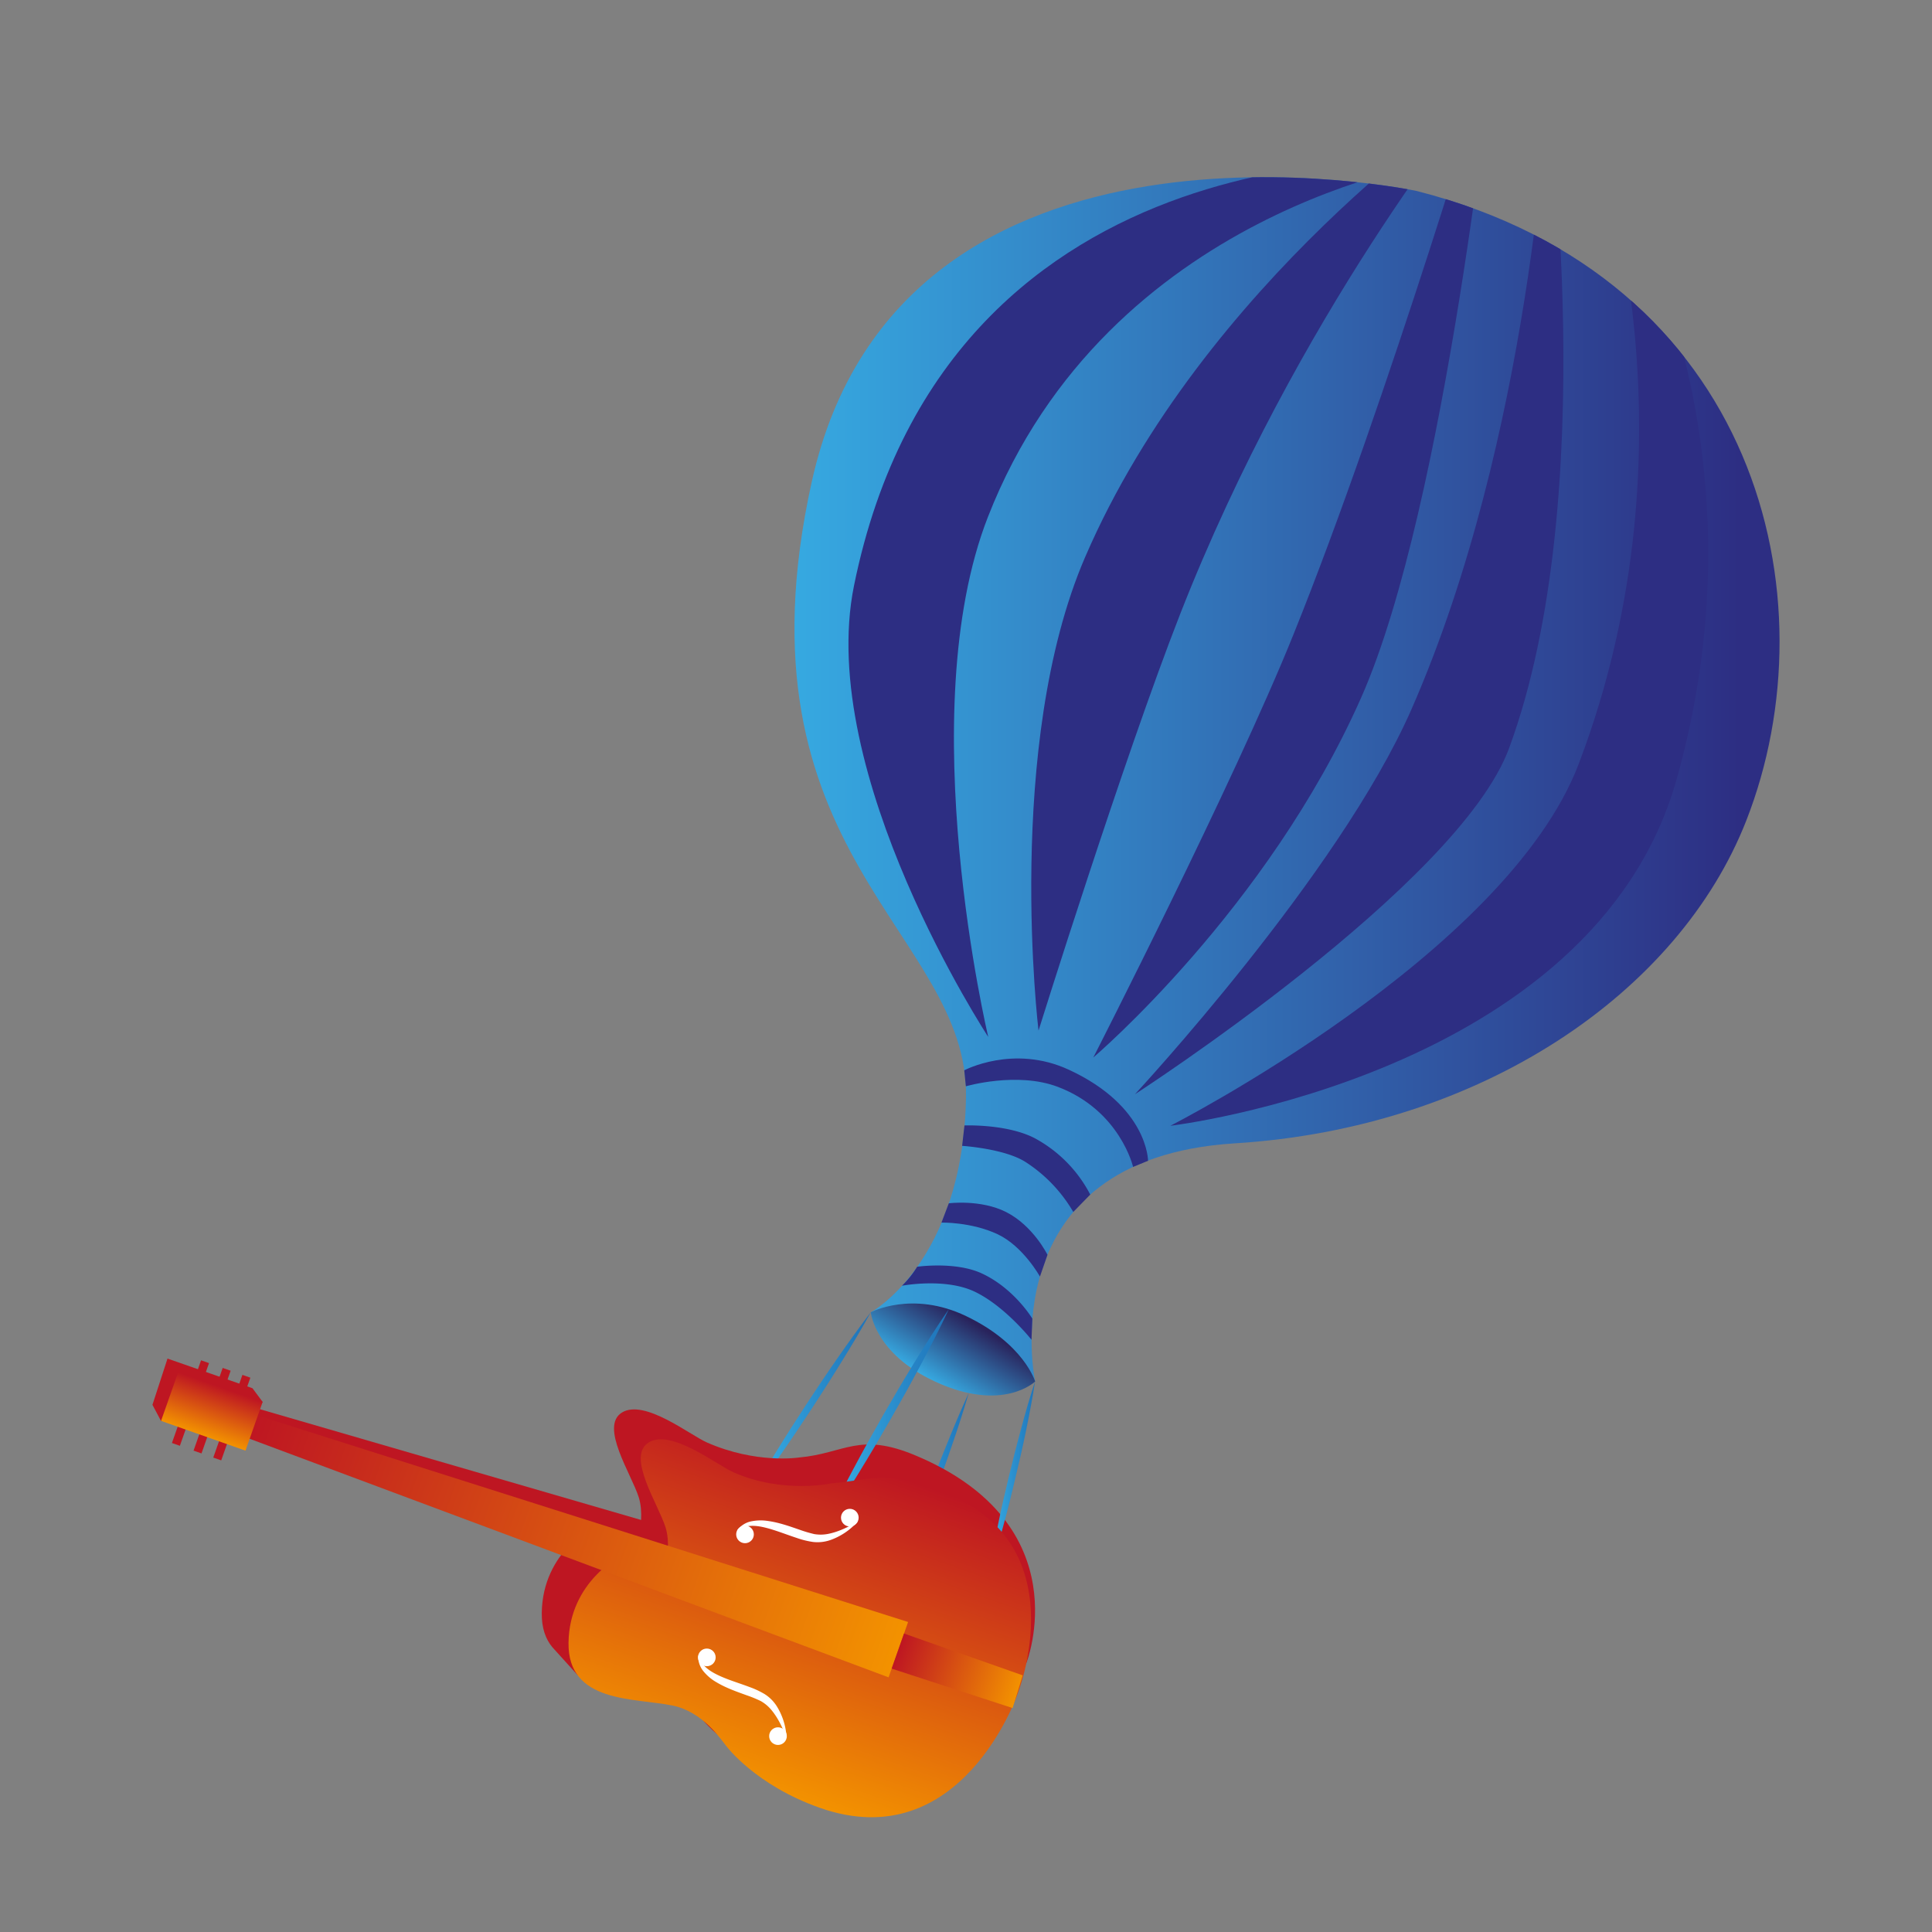 <svg xmlns="http://www.w3.org/2000/svg" xmlns:xlink="http://www.w3.org/1999/xlink" id="b8d6a777-94aa-4db0-a877-d5fce4775937" data-name="Calque 1" viewBox="0 0 1024 1024"><rect x="0" y="0" width="1024" height="1024" fill="#808080" stroke="none"/><defs><linearGradient id="a2136bca-57cf-4b1d-9e69-323140f28f53" x1="468.97" y1="795.62" x2="515.14" y2="795.62" gradientUnits="userSpaceOnUse"><stop offset="0.16" stop-color="#35a8e0"></stop><stop offset="1" stop-color="#1d70b7"></stop></linearGradient><linearGradient id="f1a13b8b-67c6-4dd2-9583-8186efe13acd" x1="394.58" y1="745.46" x2="463.05" y2="745.46" xlink:href="#a2136bca-57cf-4b1d-9e69-323140f28f53"></linearGradient><linearGradient id="e5bdc918-3d35-4aaf-a437-7efcbda2dc11" x1="421.08" y1="413.05" x2="943.2" y2="413.05" gradientUnits="userSpaceOnUse"><stop offset="0" stop-color="#36a9e1"></stop><stop offset="0.96" stop-color="#2d2e83"></stop></linearGradient><linearGradient id="fa0d7fd8-3dfb-47b5-86e3-ba053cdcdfd3" x1="493.77" y1="731.93" x2="514.71" y2="698.43" gradientUnits="userSpaceOnUse"><stop offset="0" stop-color="#36a9e1"></stop><stop offset="0.96" stop-color="#29235c"></stop></linearGradient><clipPath id="f43474ed-f633-45c3-b60d-387dcd7ed1a3"><path d="M750.87,101.22S477.27,43,430.25,255.36C386.51,452.85,513.59,494.05,512,581.57s-50.43,114-50.43,114l87.07,36.66S523.73,614.13,654.41,606s235.38-79.82,271.13-171C971.82,317,931.71,147.33,750.87,101.22Z" style="fill:none"></path></clipPath><linearGradient id="b0b033b5-c31d-46ab-9203-5838733a1665" x1="522.34" y1="783.31" x2="550.38" y2="783.31" xlink:href="#a2136bca-57cf-4b1d-9e69-323140f28f53"></linearGradient><linearGradient id="b3a0fb1a-f1f0-4428-8cdb-3ca890877987" x1="435.24" y1="751.24" x2="504.87" y2="751.24" xlink:href="#a2136bca-57cf-4b1d-9e69-323140f28f53"></linearGradient><linearGradient id="f5d62a31-fe0c-44d1-a1f2-d1fb0c5f4447" x1="72.14" y1="529.48" x2="251.55" y2="529.48" gradientTransform="translate(-125.92 837.08) rotate(-70.59)" gradientUnits="userSpaceOnUse"><stop offset="0" stop-color="#f39200"></stop><stop offset="1" stop-color="#be1622"></stop></linearGradient><linearGradient id="bef34e00-0aca-4a64-8633-6b89cebf3da1" x1="164.95" y1="580.22" x2="164.95" y2="216.82" xlink:href="#f5d62a31-fe0c-44d1-a1f2-d1fb0c5f4447"></linearGradient><linearGradient id="e6c9ad45-aae9-46e3-b54b-00eb53a11bcd" x1="164.18" y1="647.63" x2="164.18" y2="580.22" xlink:href="#f5d62a31-fe0c-44d1-a1f2-d1fb0c5f4447"></linearGradient><linearGradient id="fc3995b9-2ea5-43f4-a248-52b98d32edc6" x1="149.4" y1="195.09" x2="176.81" y2="195.09" gradientTransform="translate(-50.82 553.01)" xlink:href="#f5d62a31-fe0c-44d1-a1f2-d1fb0c5f4447"></linearGradient></defs><path d="M513.43,738.35c-2.85,9.81-6,19.49-9.36,29.13-1.62,4.83-3.37,9.62-5.06,14.43l-5.25,14.35-5.43,14.28c-1.88,4.74-3.69,9.5-5.63,14.21-3.82,9.46-7.75,18.86-12,28.14,2.85-9.81,6-19.49,9.35-29.13,1.62-4.83,3.38-9.62,5.06-14.42L490.35,795l5.44-14.28c1.87-4.74,3.69-9.5,5.63-14.21C505.23,757,509.16,747.63,513.43,738.35Z" style="fill:url(#a2136bca-57cf-4b1d-9e69-323140f28f53)"></path><path d="M461.53,695.53c-4.82,8.74-9.94,17.27-15.17,25.74-2.59,4.25-5.28,8.44-7.92,12.65l-8.1,12.54-8.26,12.42c-2.81,4.11-5.56,8.25-8.43,12.32-5.67,8.17-11.46,16.28-17.54,24.18,4.81-8.74,9.93-17.27,15.16-25.74,2.59-4.25,5.29-8.43,7.93-12.65l8.09-12.53L435.56,732c2.8-4.1,5.56-8.24,8.43-12.31C449.66,711.55,455.45,703.44,461.53,695.53Z" style="fill:url(#f1a13b8b-67c6-4dd2-9583-8186efe13acd)"></path><path d="M750.87,101.22S477.27,43,430.25,255.36C386.51,452.85,513.59,494.05,512,581.57s-50.43,114-50.43,114l87.07,36.66S523.73,614.13,654.41,606s235.38-79.82,271.13-171C971.82,317,931.71,147.33,750.87,101.22Z" style="fill:url(#e5bdc918-3d35-4aaf-a437-7efcbda2dc11)"></path><path d="M512.06,697.56c-28.7-13.75-50.53-2-50.53-2s2.09,21.85,34,36.66c36,16.71,53.11,0,53.11,0S542.74,712.24,512.06,697.56Z" style="fill:url(#fa0d7fd8-3dfb-47b5-86e3-ba053cdcdfd3)"></path><g style="clip-path:url(#f43474ed-f633-45c3-b60d-387dcd7ed1a3)"><path d="M523.79,549.59s-91.42-139.2-71.16-239.13C503.17,61.22,761.77,85.86,761.77,85.86S587.26,110.94,523.59,274.07C483,378.05,523.79,549.59,523.79,549.59Z" style="fill:#2d2e83"></path><path d="M620.31,596.69s224.07-26.48,268.34-183.64c54.6-193.82-41.84-335.46-41.84-335.46s55.52,154.76-10,327.16C798.33,506,620.31,596.69,620.31,596.69Z" style="fill:#2d2e83"></path><path d="M550.44,546.23S532.19,394.81,575.13,295.3c63.07-146.15,205.58-242,205.58-242s-92.78,112.8-155.25,272.29C595.36,402.48,550.44,546.23,550.44,546.23Z" style="fill:#2d2e83"></path><path d="M601.51,580s108-116.12,146.6-204.06c63.53-144.93,72-324.87,72-324.87s29.13,211.47-20.26,345.49C773.09,469.16,601.51,580,601.51,580Z" style="fill:#2d2e83"></path><path d="M579.47,560.5s74.68-146.16,106-224C735.83,211.61,791.62,23.62,791.62,23.62S766.76,267.4,721.48,369.68C671.69,482.15,579.47,560.5,579.47,560.5Z" style="fill:#2d2e83"></path></g><path d="M511.18,596.51s22.66-.92,37.42,6.85a71.21,71.21,0,0,1,29.26,29.79l-9,9.22a78.25,78.25,0,0,0-25.3-26.48c-11.12-7.14-33.61-8.56-33.61-8.56Z" style="fill:#2d2e83"></path><path d="M502.89,637.77s16.85-2.17,30.3,4.6c14.45,7.28,22,22.71,22,22.71l-4,11.53s-8.87-16.05-22.41-22.43C514.76,647.6,499,648,499,648Z" style="fill:#2d2e83"></path><path d="M486.11,671.4s20.24-2.93,34.22,3.52c17.3,8,26.84,24,26.84,24l-.46,11.18s-14-17.78-30.07-25.47c-15.75-7.53-38.58-3.16-38.58-3.16A53.67,53.67,0,0,0,486.11,671.4Z" style="fill:#2d2e83"></path><path d="M511.08,567.29s26.05-13.9,55.41-.32c42,19.41,42,48.26,42,48.26l-7.93,3.26s-6.88-29.87-39.86-42.42c-21.64-8.24-48.77-.31-48.77-.31Z" style="fill:#2d2e83"></path><path d="M423.38,772.52s-22.57,3.53-48.74-8c-9.06-4-33.06-23.19-45-15.85s5,32.55,8.91,44.92c2.37,7.55,1.05,16.86-.34,23l-22.8-8s-27.82,13.42-28.26,46.25c-.11,8,2,13.88,5.58,18.18l13.42,14.83s26.88-1.62,36.09.25c16,3.27,25.42,17.66,28.7,21.7,0,0,15.31,20.52,49.36,32.52,74.78,26.35,123.76-61.08,123.76-61.08s28.78-73-58.63-109.74C455.22,758.74,447.87,770.34,423.38,772.52Z" style="fill:#be1622"></path><polygon points="342.86 806.5 135.36 746.21 139.21 743.05 133.81 735.78 88.78 720.08 80.8 744.58 85.35 753.14 104.22 746.39 173.94 770.21 356.7 833.29 365.5 813.49 342.86 806.5" style="fill:#be1622"></polygon><rect x="77.71" y="741.45" width="46.47" height="4.47" transform="translate(-634.01 591.71) rotate(-70.59)" style="fill:#be1622"></rect><path d="M548.6,732.19c-1.3,8.69-3,17.31-4.74,25.89-.86,4.3-1.84,8.57-2.77,12.85l-3,12.8L535,796.49c-1.11,4.24-2.17,8.49-3.35,12.71-2.3,8.46-4.73,16.89-7.51,25.23,1.3-8.7,3-17.31,4.74-25.89.86-4.3,1.84-8.57,2.77-12.85l3-12.81,3.16-12.75c1.12-4.24,2.18-8.49,3.36-12.71C543.4,749,545.83,740.53,548.6,732.19Z" style="fill:url(#b0b033b5-c31d-46ab-9203-5838733a1665)"></path><rect x="89.18" y="745.49" width="46.47" height="4.47" transform="translate(-630.17 605.22) rotate(-70.59)" style="fill:#be1622"></rect><rect x="99.63" y="749.17" width="46.47" height="4.47" transform="translate(-626.66 617.54) rotate(-70.59)" style="fill:#be1622"></rect><path d="M502.89,693.9c-4.65,10-9.7,19.78-14.88,29.49-2.56,4.87-5.25,9.67-7.88,14.51L472,752.29l-8.31,14.28c-2.85,4.71-5.62,9.47-8.54,14.15-5.76,9.4-11.67,18.73-18,27.85,4.65-10,9.69-19.78,14.88-29.49,2.55-4.88,5.25-9.67,7.88-14.51l8.1-14.39,8.32-14.27c2.84-4.72,5.62-9.48,8.54-14.16C490.7,712.35,496.6,703,502.89,693.9Z" style="fill:url(#b3a0fb1a-f1f0-4428-8cdb-3ca890877987)"></path><path d="M440.82,786.18s-25.79,5.73-52-5.8c-9.06-4-33.05-23.2-45-15.86s5,32.56,8.91,44.92c2.38,7.55,1.05,16.86-.34,23l-22.8-8s-27.82,13.42-28.26,46.26c-.43,32.13,34.83,29.13,55.09,33.26,16,3.26,25.42,17.65,28.7,21.69,0,0,15.32,20.52,49.37,32.52,74.77,26.35,104.67-59.88,104.67-59.88s33.15-81.78-41.62-108.13C466.69,779.22,465.31,784,440.82,786.18Z" style="fill:url(#f5d62a31-fe0c-44d1-a1f2-d1fb0c5f4447)"></path><polygon points="130.47 761.89 470.97 889.03 481.31 859.69 134.78 749.66 130.47 761.89" style="fill:url(#bef34e00-0aca-4a64-8633-6b89cebf3da1)"></polygon><polygon points="536.7 905.32 472.6 884.39 479.15 865.8 542.06 887.97 536.7 905.32" style="fill:url(#e6c9ad45-aae9-46e3-b54b-00eb53a11bcd)"></polygon><path d="M416.9,921.28c-2-5.37-4.43-10.55-7.84-14.71a20.36,20.36,0,0,0-5.89-5,67.12,67.12,0,0,0-7.57-3.09c-5.29-1.92-10.81-3.83-15.94-6.9a24.77,24.77,0,0,1-6.88-5.85,12.12,12.12,0,0,1-2.69-8.42c1.6,5.74,6.44,8.69,11.34,10.94s10.39,3.85,15.78,5.89a44.91,44.91,0,0,1,8.08,3.78,20.66,20.66,0,0,1,6.54,6.62A34.65,34.65,0,0,1,416.9,921.28Z" style="fill:#fff"></path><circle cx="374.63" cy="878.45" r="4.68" style="fill:#fff"></circle><circle cx="412.35" cy="920.18" r="4.68" style="fill:#fff"></circle><path d="M454.65,806.38a34.78,34.78,0,0,1-14.43,9.84,20.73,20.73,0,0,1-9.24,1.06,45.14,45.14,0,0,1-8.66-2.13c-5.49-1.79-10.69-3.92-16-5.3s-10.85-2.06-15.69,1.41a12.2,12.2,0,0,1,7.37-4.88,25.2,25.2,0,0,1,9-.24c5.92.82,11.42,2.8,16.74,4.63a69.61,69.61,0,0,0,7.84,2.33,20.44,20.44,0,0,0,7.7-.18C444.59,811.82,449.73,809.31,454.65,806.38Z" style="fill:#fff"></path><circle cx="394.87" cy="813.25" r="4.68" style="fill:#fff"></circle><circle cx="450.42" cy="804.39" r="4.68" style="fill:#fff"></circle><rect x="98.57" y="724.37" width="27.42" height="47.45" transform="translate(-630.6 605.34) rotate(-70.59)" style="fill:url(#fc3995b9-2ea5-43f4-a248-52b98d32edc6)"></rect></svg>